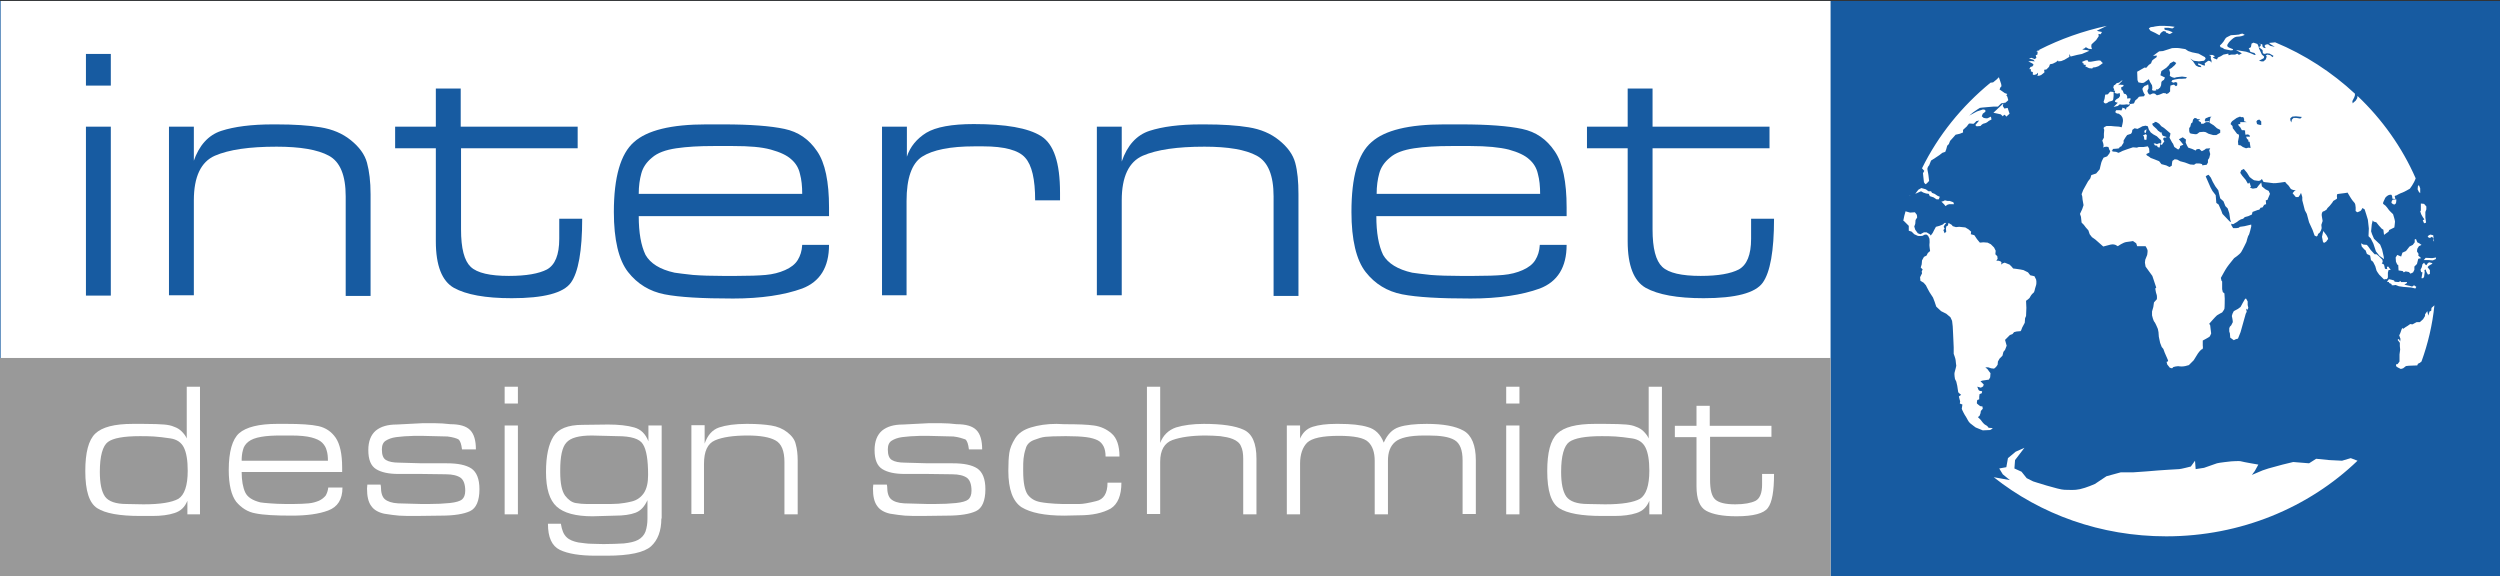 <?xml version="1.0" encoding="UTF-8"?>
<svg xmlns="http://www.w3.org/2000/svg" xmlns:xlink="http://www.w3.org/1999/xlink" version="1.0" x="0px" y="0px" viewBox="0 0 773.8 178.3" style="enable-background:new 0 0 773.8 178.3;" xml:space="preserve">
<rect x="0" y="0" width="773.8" height="178.3" fill="#333333" stroke="none"/>
<style type="text/css">
	.st0{fill:#175BA1;}
	.st1{fill:#FFFFFF;}
	.st2{fill:#999999;}
	.st3{fill:#037691;}
</style>
<g id="Ebene_1">
	<rect x="-0.5" y="0.3" class="st0" width="775" height="178"></rect>
	<rect x="0.2" y="0.3" class="st1" width="566.4" height="178.2"></rect>
	<rect x="0" y="110.8" class="st2" width="566.6" height="67.8"></rect>
	<g>
		<path class="st0" d="M34.3,26.5h-7.7v-9.8h7.7V26.5z M34.3,91.5h-7.7V39.2h7.7V91.5z"></path>
		<path class="st0" d="M59.9,50c1.7-5,4.6-8.2,8.6-9.5c4-1.3,9.3-2,16-2h1c5.5,0,10.1,0.3,13.7,0.9c3.7,0.6,6.8,1.9,9.4,4    c2.6,2.1,4.3,4.4,5,7c0.7,2.6,1.1,5.8,1.1,9.7v31.5h-7.7V60.8c0-6.5-1.7-10.7-5.2-12.6c-3.5-1.9-8.9-2.8-16.2-2.8    c-8.4,0-14.7,0.9-19.1,2.8c-4.3,1.9-6.5,6.5-6.5,13.8v29.4h-7.7V39.2h7.7V50z"></path>
		<path class="st0" d="M178.9,45.9h-36.2V71c0,5.9,1,9.7,3,11.6c2,1.9,6,2.8,11.8,2.8c5.4,0,9.3-0.7,11.8-2c2.5-1.4,3.8-4.5,3.8-9.5    v-6.2h7.1c0,10-1.2,16.6-3.5,19.8c-2.3,3.2-8.4,4.8-18.3,4.8c-8.2,0-14.1-1.1-17.9-3.2c-3.7-2.1-5.6-6.9-5.6-14.4V71V45.9h-12.6    v-6.7h12.6V27.4h7.7v11.8h36.2V45.9z"></path>
		<path class="st0" d="M208.8,84.4c1.2,0.2,3.1,0.4,5.7,0.7c2.6,0.2,5.7,0.3,9.2,0.3h4.2c3.9,0,6.9-0.1,9.1-0.3    c2.2-0.2,4.2-0.7,6-1.5c1.8-0.8,3.1-1.8,3.9-3.1c0.8-1.3,1.3-2.8,1.4-4.7h8.3c0,6.9-2.8,11.4-8.3,13.5c-5.5,2-12.7,3.1-21.4,3.1    c-9.6,0-16.6-0.4-21.2-1.3c-4.6-0.9-8.4-3.2-11.3-6.9c-2.9-3.7-4.4-10-4.4-18.6c0-10.8,2.1-18,6.2-21.6c4.1-3.7,11.6-5.5,22.4-5.5    h5.3c8.4,0,14.7,0.5,18.9,1.4c4.3,0.9,7.6,3.2,10.1,6.9c2.5,3.6,3.7,9.5,3.7,17.4v2.7h-58.9c0,5.1,0.7,9.1,2.1,12    C201.3,81.5,204.2,83.4,208.8,84.4z M226.9,45.2h-6.1c-4.3,0-8.1,0.2-11.5,0.7c-3.3,0.5-5.8,1.4-7.5,2.9c-1.7,1.4-2.8,3-3.3,4.9    c-0.5,1.8-0.8,3.9-0.8,6.3h50.6c0-2.3-0.2-4.4-0.7-6.2c-0.4-1.8-1.3-3.3-2.7-4.5c-1.3-1.2-3.4-2.2-6.3-3S231.9,45.2,226.9,45.2z"></path>
		<path class="st0" d="M280.7,48.5c1-3.1,3.1-5.6,6-7.4c3-1.8,7.9-2.7,14.7-2.7c9.9,0,16.8,1.2,20.8,3.7c4,2.5,5.9,8.3,5.9,17.5V62    h-7.7c0-6.5-1-10.9-3.1-13.2c-2-2.3-6.4-3.5-13-3.5h-2.7c-7.5,0-12.9,1.1-16.2,3.2c-3.2,2.1-4.8,6.7-4.8,13.7v29.2H273V39.2h7.7    V48.5z"></path>
		<path class="st0" d="M347.2,50c1.7-5,4.6-8.2,8.6-9.5c4-1.3,9.3-2,16-2h1c5.5,0,10.1,0.3,13.7,0.9c3.7,0.6,6.8,1.9,9.4,4    c2.6,2.1,4.3,4.4,5,7c0.7,2.6,1,5.8,1,9.7v31.5h-7.7V60.8c0-6.5-1.7-10.7-5.2-12.6c-3.5-1.9-8.9-2.8-16.2-2.8    c-8.4,0-14.7,0.9-19.1,2.8c-4.3,1.9-6.5,6.5-6.5,13.8v29.4l-7.7,0V39.2h7.7V50z"></path>
		<path class="st0" d="M437.1,84.4c1.2,0.2,3.1,0.4,5.7,0.7c2.6,0.2,5.7,0.3,9.2,0.3h4.2c3.9,0,6.9-0.1,9.1-0.3    c2.2-0.2,4.2-0.7,6-1.5c1.8-0.8,3.1-1.8,3.9-3.1c0.8-1.3,1.3-2.8,1.4-4.7h8.3c0,6.9-2.8,11.4-8.3,13.5c-5.5,2-12.7,3.1-21.4,3.1    c-9.6,0-16.6-0.4-21.2-1.3c-4.6-0.9-8.4-3.2-11.3-6.9c-2.9-3.7-4.4-10-4.4-18.6c0-10.8,2-18,6.2-21.6c4.1-3.7,11.6-5.5,22.4-5.5    h5.3c8.4,0,14.7,0.5,18.9,1.4c4.3,0.9,7.6,3.2,10.1,6.9c2.5,3.6,3.7,9.5,3.7,17.4v2.7h-58.9c0,5.1,0.7,9.1,2.1,12    C429.6,81.5,432.6,83.4,437.1,84.4z M455.2,45.2h-6.1c-4.3,0-8.1,0.2-11.4,0.7c-3.3,0.5-5.8,1.4-7.5,2.9c-1.7,1.4-2.8,3-3.3,4.9    c-0.5,1.8-0.8,3.9-0.8,6.3h50.6c0-2.3-0.2-4.4-0.7-6.2c-0.4-1.8-1.3-3.3-2.7-4.5c-1.3-1.2-3.4-2.2-6.3-3    C464.2,45.6,460.2,45.2,455.2,45.2z"></path>
		<path class="st0" d="M547.7,45.9h-36.2V71c0,5.9,1,9.7,3,11.6c2,1.9,6,2.8,11.9,2.8c5.4,0,9.3-0.7,11.8-2c2.5-1.4,3.8-4.5,3.8-9.5    v-6.2h7.1c0,10-1.2,16.6-3.5,19.8c-2.3,3.2-8.4,4.8-18.3,4.8c-8.2,0-14.1-1.1-17.9-3.2c-3.7-2.1-5.6-6.9-5.6-14.4V71V45.9h-12.6    v-6.7h12.6V27.4h7.7v11.8h36.2V45.9z"></path>
	</g>
	<g>
		<g>
			<path class="st1" d="M62.1,159.2h-4.1V155c-0.8,2-2.1,3.2-4,3.8c-1.8,0.6-4.1,0.9-6.8,0.9h-3.8c-6.4,0-10.8-0.8-13.3-2.4     c-2.5-1.6-3.7-5.4-3.7-11.5c0-5.7,1-9.6,3.1-11.6c2.1-2,5.9-3,11.6-3h3.2c3.2,0,5.3,0.1,6.5,0.2c1.2,0.1,2.2,0.3,3.1,0.7     c0.9,0.3,1.7,0.8,2.3,1.4c0.6,0.6,1.2,1.3,1.6,2.2v-16h4.1V159.2z M44.4,156.1c5.3,0,8.8-0.6,10.8-1.7c1.9-1.2,2.9-4.1,2.9-8.7     c0-3.2-0.4-5.6-1.2-7.2c-0.8-1.6-2.2-2.5-4.1-2.8c-2-0.3-3.7-0.5-5.2-0.6c-1.5-0.1-2.9-0.1-4.3-0.1c-5,0-8.3,0.6-9.9,1.8     c-1.6,1.2-2.5,4.3-2.5,9.2c0,3.6,0.5,6.1,1.6,7.7c1.1,1.5,3.3,2.3,6.7,2.3L44.4,156.1z"></path>
			<path class="st1" d="M80.6,155.5c0.6,0.1,1.6,0.2,3,0.3c1.4,0.1,3,0.2,4.9,0.2h2.2c2,0,3.6-0.1,4.8-0.2c1.2-0.1,2.2-0.4,3.2-0.8     c0.9-0.4,1.6-1,2.1-1.6c0.4-0.7,0.7-1.5,0.8-2.5h4.4c0,3.7-1.5,6-4.4,7.1c-2.9,1.1-6.7,1.6-11.3,1.6c-5,0-8.8-0.2-11.2-0.7     c-2.4-0.4-4.4-1.7-6-3.6c-1.5-2-2.3-5.3-2.3-9.8c0-5.7,1.1-9.5,3.2-11.4c2.2-1.9,6.1-2.9,11.8-2.9h2.8c4.4,0,7.7,0.2,10,0.7     c2.2,0.5,4,1.7,5.3,3.6c1.3,1.9,2,5,2,9.2v1.4H74.8c0,2.7,0.4,4.8,1.1,6.3C76.6,153.9,78.2,154.9,80.6,155.5z M90.1,134.8h-3.2     c-2.3,0-4.3,0.1-6,0.4c-1.8,0.3-3.1,0.8-4,1.5c-0.9,0.7-1.5,1.6-1.7,2.6c-0.3,1-0.4,2.1-0.4,3.3h26.7c0-1.2-0.1-2.3-0.4-3.2     c-0.2-0.9-0.7-1.7-1.4-2.4c-0.7-0.7-1.8-1.2-3.3-1.6C94.9,135,92.8,134.8,90.1,134.8z"></path>
			<path class="st1" d="M138.5,135.1l-8.1-0.2c-1.7,0-3.1,0-4.2,0.1c-1.1,0-2.3,0.2-3.6,0.3c-1.4,0.2-2.4,0.6-3.2,1.1     c-0.8,0.5-1.2,1.4-1.2,2.7c0,1.7,0.4,2.8,1.3,3.3c0.8,0.5,2.2,0.8,4,0.8l7.1,0.2h7.7c3.4,0,5.9,0.5,7.6,1.6     c1.6,1.1,2.5,3.2,2.5,6.4c0,3.6-1,5.9-2.9,6.8c-1.9,0.9-4.9,1.4-8.9,1.4l-7.7,0.1c-2.3,0-4.1,0-5.4-0.1c-1.2-0.1-2.8-0.3-4.6-0.6     c-1.8-0.4-3.2-1.2-4-2.4c-0.9-1.2-1.3-3-1.3-5.4l0.1-1.2h4.1l0.1,0.6c0,1.9,0.4,3.2,1.2,3.9c0.8,0.7,2.2,1.2,4.1,1.3l7.2,0.2h1.2     h1.1c2.4,0,4.6-0.1,6.5-0.3c1.9-0.2,3.2-0.6,3.8-1.1c0.6-0.5,1-1.4,1-2.7c0-2-0.5-3.3-1.4-4c-1-0.7-2.5-1.1-4.6-1.1l-7.5-0.1     h-7.1c-3.1,0-5.4-0.5-7-1.5c-1.6-1-2.4-2.9-2.4-5.9c0-2.7,0.8-4.7,2.3-6c1.6-1.3,3.7-1.9,6.5-1.9l7.8-0.4c1.4,0,2.8,0,4.2,0     c1.4,0,2.9,0.1,4.6,0.3c2.9,0,4.9,0.6,6.1,1.8c1.2,1.2,1.8,3.2,1.8,6H143c-0.2-1.6-0.5-2.6-1.1-3.1     C141.4,135.7,140.2,135.3,138.5,135.1z"></path>
			<path class="st1" d="M160.3,124.9h-4.1v-5.2h4.1V124.9z M160.3,159.2h-4.1v-27.5h4.1V159.2z"></path>
			<path class="st1" d="M204.7,160.5c0,3.8-1.1,6.7-3.2,8.6c-2.1,1.9-6.7,2.9-13.7,2.9h-3.4c-4.9,0-8.6-0.6-11.1-1.8     c-2.5-1.2-3.7-3.9-3.7-8.1h4c0.3,2,0.9,3.4,1.8,4.2c0.8,0.8,2.1,1.3,3.6,1.6c1.6,0.2,2.9,0.4,3.9,0.4c1,0,2.3,0.1,3.9,0.1     c2.4,0,4.5-0.1,6.3-0.2c1.8-0.2,3.3-0.5,4.4-1.1c1.1-0.6,1.9-1.5,2.3-2.6c0.4-1.2,0.6-2.5,0.6-3.9v-5.8c-0.9,2-2.1,3.3-3.7,3.9     c-1.6,0.6-3.7,0.9-6.3,0.9l-7,0.2c-5.2,0-8.9-1-11.1-3c-2.2-2-3.3-5.5-3.3-10.7c0-5,0.8-8.6,2.3-11c1.5-2.4,4.5-3.6,9-3.6     l7.9-0.1c3.3,0,6,0.3,8.1,0.9c2.1,0.6,3.5,2,4.4,4.3v-4.9h4.1V160.5z M184,156h1.9h1c1.9,0,3.4,0,4.6-0.1     c1.1-0.1,2.5-0.3,4.1-0.7c1.6-0.4,2.8-1.3,3.7-2.6c0.9-1.4,1.3-3.2,1.3-5.6c0-4.6-0.5-7.8-1.6-9.5c-1-1.7-3.7-2.5-7.9-2.5     l-7.9-0.2c-4,0-6.6,0.7-7.9,2.2c-1.3,1.4-1.9,4.3-1.9,8.5v0.6c0,3.5,0.5,5.9,1.5,7.3c1,1.3,2.1,2.1,3.3,2.3     c1.2,0.2,2.3,0.3,3.4,0.3C182.7,156,183.5,156,184,156z"></path>
			<path class="st1" d="M218.1,137.3c0.9-2.6,2.4-4.3,4.5-5c2.1-0.7,4.9-1.1,8.4-1.1h0.5c2.9,0,5.3,0.2,7.2,0.5c1.9,0.3,3.6,1,5,2.1     c1.4,1.1,2.3,2.3,2.6,3.7c0.4,1.4,0.6,3.1,0.6,5.1v16.6h-4.1V143c0-3.4-0.9-5.7-2.8-6.7c-1.8-1-4.7-1.5-8.6-1.5     c-4.4,0-7.8,0.5-10.1,1.5c-2.3,1-3.4,3.4-3.4,7.3v15.5H214v-27.5h4.1V137.3z"></path>
		</g>
		<g>
			<path class="st1" d="M295.1,135.1l-8.1-0.2c-1.7,0-3.1,0-4.2,0.1c-1.1,0-2.3,0.2-3.6,0.3c-1.4,0.2-2.4,0.6-3.2,1.1     c-0.8,0.5-1.2,1.4-1.2,2.7c0,1.7,0.4,2.8,1.3,3.3c0.8,0.5,2.2,0.8,4,0.8l7.1,0.2h7.7c3.4,0,5.9,0.5,7.6,1.6     c1.6,1.1,2.5,3.2,2.5,6.4c0,3.6-1,5.9-2.9,6.8c-1.9,0.9-4.9,1.4-8.9,1.4l-7.7,0.1c-2.3,0-4.1,0-5.4-0.1c-1.2-0.1-2.8-0.3-4.6-0.6     c-1.8-0.4-3.2-1.2-4-2.4c-0.9-1.2-1.3-3-1.3-5.4l0.1-1.2h4.2l0.1,0.6c0,1.9,0.4,3.2,1.2,3.9c0.8,0.7,2.1,1.2,4.1,1.3l7.2,0.2h1.2     h1.1c2.4,0,4.6-0.1,6.5-0.3c1.9-0.2,3.2-0.6,3.8-1.1c0.6-0.5,1-1.4,1-2.7c0-2-0.5-3.3-1.4-4c-1-0.7-2.5-1.1-4.6-1.1l-7.5-0.1     h-7.1c-3.1,0-5.4-0.5-7-1.5c-1.6-1-2.4-2.9-2.4-5.9c0-2.7,0.8-4.7,2.3-6c1.6-1.3,3.7-1.9,6.5-1.9l7.8-0.4c1.4,0,2.9,0,4.2,0     c1.4,0,2.9,0.1,4.6,0.3c2.9,0,4.9,0.6,6.1,1.8c1.2,1.2,1.8,3.2,1.8,6h-4.1c-0.2-1.6-0.5-2.6-1.1-3.1     C297.9,135.7,296.8,135.3,295.1,135.1z"></path>
			<path class="st1" d="M334,159.5l-4.6,0.1c-6.1,0-10.4-0.9-13.2-2.6c-2.7-1.8-4.1-5.5-4.1-11.3c0-2.3,0.1-4.1,0.3-5.5     c0.2-1.4,0.8-2.9,1.8-4.5c1-1.6,2.6-2.7,4.9-3.4c2.3-0.7,4.9-1.1,7.9-1.1l2.5,0.1c4,0,7,0.1,9.1,0.4c2.1,0.3,3.9,1.1,5.5,2.5     c1.6,1.4,2.4,3.8,2.4,7.1h-4.3c0-1.2-0.2-2.3-0.6-3.1c-0.4-0.8-1-1.5-1.8-1.9c-0.8-0.4-2-0.8-3.6-1c-1.6-0.2-3.6-0.3-6-0.3h-0.7     c-2.9,0-4.8,0.1-5.9,0.2c-1.1,0.1-2.3,0.5-3.6,1c-1.3,0.5-2.2,1.4-2.5,2.6c-0.4,1.2-0.6,2.2-0.7,3.2c-0.1,1-0.1,2-0.1,3v0.8     c0,3.6,0.5,6,1.4,7.3c1,1.3,2.3,2,3.9,2.3c1.6,0.3,3.1,0.4,4.5,0.5c1.4,0.1,2.8,0.1,4.4,0.1c0.9,0,1.9,0,3.1,0     c1.2,0,2.9-0.3,5.3-0.9c2.3-0.5,3.5-2.4,3.5-5.7h4.3c0,3.9-1.1,6.6-3.3,8C341.3,158.8,338.1,159.5,334,159.5z"></path>
			<path class="st1" d="M359.1,137.1c0.9-2.4,2.6-4,4.9-4.8c2.3-0.7,5.2-1.1,8.6-1.1c5.6,0,9.7,0.6,12.3,1.8c2.7,1.2,4,4.2,4,9v17.2     h-4.1V142c0-1.6-0.2-2.9-0.7-3.9c-0.4-1-1.3-1.7-2.5-2.2c-1.2-0.5-2.5-0.7-3.9-0.9c-1.4-0.1-2.9-0.2-4.5-0.2     c-4.3,0-7.8,0.5-10.3,1.4c-2.5,0.9-3.8,3.2-3.8,6.7v16.2H355v-39.4h4.1V137.1z"></path>
			<path class="st1" d="M402.3,136c0.8-2,2.1-3.3,4-3.9c1.9-0.6,4.3-0.9,7.2-0.9h0.9c3.8,0,6.8,0.3,9,1c2.2,0.6,3.9,2.2,4.9,4.8     c1.1-2.5,2.6-4.1,4.7-4.8c2.1-0.7,5-1,8.6-1c5.1,0,8.9,0.7,11.4,2.1c2.5,1.4,3.8,4.5,3.8,9.2v16.6h-4.1v-16.6     c0-3.2-0.8-5.3-2.5-6.3c-1.7-1-4.4-1.4-8-1.4h-1.4c-4.5,0-7.5,0.7-9,2c-1.5,1.3-2.2,3.2-2.2,5.8v16.6h-4.1v-16.6     c0-2.6-0.7-4.6-2-5.8c-1.3-1.3-4.4-1.9-9.1-1.9c-5.1,0-8.3,0.7-9.8,2.1c-1.4,1.4-2.2,3.6-2.2,6.5v15.7h-4.1v-27.5h4.1V136z"></path>
			<path class="st1" d="M470.3,124.9h-4.1v-5.2h4.1V124.9z M470.3,159.2h-4.1v-27.5h4.1V159.2z"></path>
			<path class="st1" d="M514.6,159.2h-4.1V155c-0.8,2-2.1,3.2-4,3.8c-1.8,0.6-4.1,0.9-6.8,0.9h-3.8c-6.4,0-10.8-0.8-13.3-2.4     c-2.5-1.6-3.7-5.4-3.7-11.5c0-5.7,1-9.6,3.1-11.6c2.1-2,5.9-3,11.6-3h3.2c3.2,0,5.3,0.1,6.5,0.2c1.2,0.1,2.2,0.3,3.1,0.7     c0.9,0.3,1.7,0.8,2.3,1.4c0.6,0.6,1.2,1.3,1.6,2.2v-16h4.1V159.2z M496.8,156.1c5.3,0,8.8-0.6,10.8-1.7c1.9-1.2,2.9-4.1,2.9-8.7     c0-3.2-0.4-5.6-1.2-7.2c-0.8-1.6-2.2-2.5-4.1-2.8c-2-0.3-3.7-0.5-5.2-0.6c-1.5-0.1-2.9-0.1-4.3-0.1c-5,0-8.3,0.6-10,1.8     c-1.6,1.2-2.5,4.3-2.5,9.2c0,3.6,0.5,6.1,1.6,7.7c1.1,1.5,3.3,2.3,6.7,2.3L496.8,156.1z"></path>
			<path class="st1" d="M548.4,135.2h-19.1v13.3c0,3.1,0.5,5.1,1.6,6.1c1.1,1,3.1,1.5,6.2,1.5c2.8,0,4.9-0.4,6.3-1.1     c1.3-0.7,2-2.4,2-5v-3.3h3.7c0,5.3-0.6,8.8-1.9,10.5c-1.2,1.7-4.5,2.6-9.7,2.6c-4.3,0-7.4-0.6-9.4-1.7c-2-1.1-3-3.6-3-7.6v-1.9     v-13.3h-6.7v-3.5h6.7v-6.2h4.1v6.2h19.1V135.2z"></path>
		</g>
	</g>
	<g>
		<g>
			<g>
				<path class="st1" d="M739.1,85.9l0-1.5l0.2-0.8l0.7-0.1l-0.2-0.2l-0.6-0.8l-0.4,0.1l0.1,0.7l-0.7-0.1l-0.3-1.3l-0.7-0.4l0.3-0.4      l-0.1-0.7l-0.6-0.6l-0.6-0.6l-0.6-0.5h-0.6l-1.2-1.3l-0.7-1l-0.5-0.6l-1.1-0.1l-0.7-0.4l0.2,1l0.8,0.9l0.4,0.3l0.4,1.1l1,0.5      l0.3,1.6l0.2-0.1l0.5,0.6l0.6,1.2l0.4,1.4c0,0,0.6,1,0.8,1.2c0.2,0.2,1.5,1.5,1.5,1.5l0.4-0.1h0.5L739.1,85.9z M731.9,64.8      c0.1,0.2,1,3.2,1,3.2l0.3,2.7l-0.1,2.4l0.7,0.7l0.8,1.6l0.8,2.4l1.1,1.4l1.4,1l-0.1-0.8l-0.2-0.9l-0.3-1.3l-0.6-1.5l-1.9-1.8      l-0.6-1.4l-0.3-0.9l0.2-2.1l0.3-1.3l0.3,0.4l0.8,0.2l0.8,1l0.9,1l0.5,0.3l0.2,1.6l1.4-1l0.2-0.5l0.8-0.4l0.8-0.4      c0,0,0.2-1.5,0.2-1.8c0-0.4-0.6-2.3-0.6-2.3s-1.5-1.4-1.5-1.6c-0.1-0.2-0.7-0.9-0.9-1.1c-0.2-0.2-0.8-0.4-0.7-0.8      c0.1-0.4,0.6-1.3,0.7-1.6c0.2-0.2,0.4-0.5,1-0.8c0.5-0.2,0.9-0.1,0.9-0.1l0.2,0.4l0.1,0.8l0.8,0.1l0.1-0.2l-0.2-0.6l0.1-0.2      l0.4-0.1c0,0,1.2-0.7,1.9-0.9c0.6-0.2,2.3-1.2,2.3-1.2s1.2-1.5,1.8-3.2c-4.2-9.6-10.4-18.3-18-25.5l-0.1,0.7l-0.5,0.8l-0.5,0.4      l-0.4,0.4l-0.1-0.7l0.6-1.2l0.2-0.6l0-0.5c-7.1-6.6-15.5-12.1-24.7-15.9l-1.9,0.2l0.5,0.4l1.3,0.8l-1.4-0.3l-0.7-0.5l-0.7,0.1      l-0.4,0.4l0.4,0.7l-0.6-0.1l-0.4-0.4l-0.1-0.7l-1.1-0.2l0.8,0.3l-0.3,0.5l-0.4,0.3l1.1,0.9l0.1,1l0.6,0.2l0.6-0.2l0.9,0.1      l1.2,0.7l-0.3,0.4l-0.7-0.6l-0.9-0.2l-0.5,0.3l0.3,0.3l-0.3,0.9l-0.7,0.6H700l-0.8-0.2l1.5-0.8l0.1-0.5l-0.7-0.6l-0.6-1.3      l-0.3-0.6l0-0.1l-0.2-0.7l-0.3-0.6l-1.2-0.4l-0.6,0.3l-0.2,1.1L696,15l0.2,0.2l0.3,0.8l0.5,0.2l0.8,0.2l0.4,0.6h-0.4l-1.4-0.6      l-1.2-0.4l-2.4-0.4l-0.7-0.1l1.8,1L693,17l-0.5-0.4l-0.7,0.3h-1.2l-0.8,0.2l-0.1-0.5l-1.5,0.3l-0.8,0.5l-0.9,0.4l-0.3,0.6      l-0.8-0.3l-0.5-0.3l0.7-0.4l-0.8-0.4h-1.1l0.6,0.3v0.9l0.2,0.5v0.7l-0.4-0.5l-0.6-0.1l-1.1,0.8l0.1,0.7l-0.6-0.1l-0.9-0.4      l-0.6-0.2v0.5l0.7,0.2l0.3,0.5l-0.9-0.1l-0.8-0.4l-0.5-0.7l-0.4-0.6l-0.9-0.9l1.1,0.7l1.6,0.2l1.6-0.2l0.5-0.6l-0.2-0.5l-2-1.1      l-2-0.4l-1.2-0.4l-0.9-0.6c0,0-1.3-0.2-1.9-0.3c-0.6-0.1-2.2,0-2.2,0l-2.8,0.9l-1.2,0.1l-0.7,0.5l-1.2,0.9l1.2-0.1l-0.1,0.5      l-1.1,0.8l-0.3,0.3l-0.3,0.8l-0.7,0.5l-0.8,0.9l-0.5-0.1l-2.3,1.3l0.1,2.6l0.3,0.7l1.1,0.2l0.6-0.1l1.4-1l0.1-0.1l0.4,0.9l0.6,1      l0.1,0.8l-0.1,0.7l0.6,0.2l0.7-0.1v-0.4l0.5,0.1l0.7-0.6l0.3-0.7l0.1-1l0.2-0.3l0.6-0.4l0.3-0.7l-1.4-0.7l0.3-1.3l1.5-1l0.8-0.8      l0.4-0.6l1.1-0.6l0.8,0.5l-0.4,0.6l-1,0.9l-0.8,0.5l0.3,1l-0.1,1l0.7,0.4l0.7,0.2l0.7-0.2l1.7-0.2l1.5,0.2l-0.3,0.4l-1.4,0.1      h-0.8l-1.2,0.2l-0.8,0.2l-0.3,0.5l0.6,0.3l0.7-0.2l0.5,0.2v0.8l-0.4,0.3l-0.6-0.5l-0.5,0.1l-0.6,0.2l-0.1,0.9v0.9l-0.6,0.6      l-0.6,0.2l-0.1-0.2l-0.8-0.1l-1.2,0.5l-0.8,0.2L667,29l-0.6-0.1l-0.5,0.2l-0.4,0.2l-0.3-0.1l-0.2-0.2l-0.3-0.6V28l0.3-0.6v-0.7      l-0.1-0.6l-0.5,0.3l-0.6,0.2l-0.4,0.4l-0.3,0.5l0.2,0.7l0.3,0.7l0.3,0.4l-0.3,0.5l-1.3,0.1L662,30l-0.4,0.5l-0.7,0.6l-0.4,0.9      l-0.5,0.1l-0.7,0.1l-0.2,0.5l-0.5,0.4l-0.4,0.2l-0.2,0.7l-0.3-0.4l-0.8-0.3v0.3l-0.3,0.6l-0.4-0.1h-1.2l-0.3,0.6l0.5,0.4      l0.6,0.1l0.7,0.5l0.4,0.6c0,0,0.2,0.5,0.2,0.9c0.1,0.3-0.4,2.2-0.4,2.2l-0.8-0.2l-1.5-0.1l-1-0.1L652,39l-0.6,0.3l-0.3,0.3      l0.2,0.6l-0.1,1.2v1.2l-0.5,0.9l0.1,0.3l0.2,0.6l0.1,0.6l-0.1,0.7l0.3-0.2l0.7-0.1l0.6,0.1l0.3,0.9l0.3,0.4l0.6-0.2l0.2-0.5      l1.3-0.1l0.6-0.1l0.2-0.4l0.5-0.2l0.3-0.5l0.4-0.6v-0.7l0.3-0.5l0.3-0.5l0.5-0.7l1.2-0.4l0.3-0.5l0.1-0.7l0.7-0.5l0.9,0.2      l0.8-0.4l0.7-0.4l1-0.2l0.7,0.2l0.3,1l0.6,0.9l0.8,0.6l1.1,0.6l0.7,0.7l0.6,0.5l0.1,0.7l-0.3,0.4l0.1,0.3h0.4l0.3-0.5l0.4-0.5      l-0.4-0.8l0.3-0.4h0.6l0.2-0.2l-0.6-0.2l-0.6-0.2l-0.3-0.6v-0.4h-0.4l-0.5-0.4l-0.2-0.1l-0.5-0.6l-1-0.9l-0.3-0.4l0.1-0.5h0.5      l0.1-0.4l0.6,0.1l0.8,0.5l0.7,0.8l0.8,0.5l1.3,1.1l0.7,0.6l-0.1,0.6l-0.2,0.7l0.8,1.5l0.3,0.4l0.4,1l1.2,0.8l0.5-0.5l0.1-0.6      l1-0.4l-0.8-1l-0.6-0.7l1.2-0.6l1,0.7l-0.1,0.9l0.4,0.9l0.4,0.7l1.2,0.4l1.1,0.5l0.3-0.4l0.8-0.1l0.8,0.7l0.8-0.4l0.5-0.4      l1.3-0.1l-0.3,0.6l0.3,1.2l-0.3,1.2l-0.4,0.6v0.8l-0.4,0.7l-1.5,0.2l0.2,1.5l1,1.9l0.4-0.3l0.5-0.2l0.7,0.9l0.6,1.3l0.8,1.4      l0.9,1.2l0.3,1.3l0.3,1.2l1,0.9l0.6,1.5l0.7,0.7l0.5,1.5l0.3,2l0.3,0.9l0.2,0.4l0.4,0.1l1.2-0.7l0.5-0.4l0.7-0.4l0.7-0.2      l0.5-0.5l1.1-0.3l1.1-0.5l0.2-0.8l1.6-0.6l0.5-0.1l0.4-0.6l0.6-0.1l0.5-0.8l0.6-0.2l-0.1-1.2l0.5-0.1l0.3-0.7l0.5-1.2l-0.4-0.9      l-1-0.5l-1.1-0.9l-0.2-1.2l-0.8,0.9l-0.6,0.8l-1.2,0.2l-0.9-0.3l0.3-0.3l-0.3-0.9l-0.2-0.4l-0.4,0.4l-0.2-0.3l-0.5-0.9l-1.1-1.3      l-0.6-0.9l0.3-0.8l0.8-0.4l1,1.2l0.8,1.3c0,0,1.1,0.9,1.4,1c0.3,0.1,1.5,0.2,1.5,0.2l0.5-0.2l0.4-0.4L700,55l0.1,0.4l0.5,0.9      c0,0,1.1,0.2,1.5,0.2c0.3,0.1,1.1,0.1,1.6,0.2c0.5,0.1,3.6-0.4,3.6-0.4l0.3,0.4l0.8,0.8c0,0,0.5,0.7,0.6,0.9      c0.1,0.2,0.8,0.4,0.8,0.4l0.8,0.1l-0.4,0.2l-0.6,0.7l1,1.2h0.8l0.5-0.7l0.3-0.6l0.2,0.6l0.2,0.7v1l0.8,3.1l0.6,1.1l0.7,2.6      l1.1,2.4l0.6,1.7l0.6,0.3l0.3-0.2l0.2-0.6L718,72l0.4-0.7l0.2-0.7l-0.1-1l0.4-1.2l-0.2-1.2c0,0-0.2-0.8,0-1.3      c0.2-0.6,0.6-0.5,0.6-0.5l0.8-0.5l0.3-0.5l0.7-0.7l0.8-1l0.3-0.5c0,0,0.7-0.4,1-0.6c0.3-0.1,0.1-0.9,0.1-0.9l0.1-0.6l0.5-0.1      c0,0,0.7-0.1,1.6-0.2c1-0.1,1.1-0.2,1.1-0.2l0.9,1.5c0,0,0.6,1,1.2,1.6c0.6,0.6,0.4,2.6,0.4,2.6l0.5,0.4c0,0,0.7-0.2,1-0.4      c0.3-0.2,0.6-0.9,0.6-0.9S731.8,64.7,731.9,64.8z M687.2,41.1l-0.7,0.4l-0.5,0.3l-1,0l-1.4-0.4l-0.9-0.5l-0.6-0.1l-1.3,0.1      l-0.8,0.6c0,0-0.7,0.1-0.8,0c-0.1,0-0.6-0.1-0.8-0.1c-0.2,0-0.6-0.2-0.6-0.2l-0.2-0.6v-1l0.3-0.3l0.3-1.1l0.4-0.3l0.2-0.9      l0.5-0.5l0.5,0.1l0.4,0.3l0.8,0l-0.6,0.5l0.8,0.4l0.1,0.5l0.7,0l0.8-0.5h1l-0.1-0.3l-1.1,0.1l-0.2-0.4l0.3-0.6      c0,0,0.9-0.3,1-0.4c0.1,0,0.8-0.1,0.8-0.1l-0.4,0.4l0,0.3l-0.2,0.8l0,0.4l1.3,0.8l1,0.9l1,0.5V41.1z M695.9,45.7l-0.7,0.2      l-1-0.4l-0.7-0.5l-0.7-0.1l-0.1-1.1l0.1-0.5l0.2-1l0-0.6l-0.6-0.3l-0.9-1.2l-0.4-0.5L691,39l-0.6-0.6l0.2-0.5l0.3-0.4l1.4-1      l1-0.4l0.6,0.2l0.4-0.1l0.3,0.6v0.7l0.8,0.3h-1.3l-0.7,0l0,0.6l-0.6,0l0.1,0.5l0.5,0.5l0.5,0.9l0.6,0l0.4,0.1l0,0.5l0.1,0.8      l0.8-0.1l0.5,0.3l0.1,0.4h-0.7h-0.5l0.3,0.7l0.4,0.3v0.5l0.4,0.1l0.3,1.9L695.9,45.7z M699.9,38.7l-0.7-0.1l-0.6-0.2l-0.2-0.8      l0.3-0.4l0.6-0.2l0.6,0.6l0,0.7L699.9,38.7z M712,36.7c0,0-1.1-0.2-1.2-0.2c-0.1,0-0.9,0-0.9,0l-0.5,0.5l-0.2,0.9l-0.3-0.7v-0.6      l0.6-0.5l1.1-0.1l1.9,0.2L712,36.7z M752.2,73.6l0.5-0.3l0.5,0.4v0.9l0.2,0.1c-0.1-0.7-0.2-1.3-0.3-2l-0.1,0.1l-0.7-0.2      l-0.5,0.2l-0.4,0.4l0.4,0.4L752.2,73.6z M602.8,62.2l-0.8-0.2l-0.6,0.3l-0.5,0.1l0.8,0.8l0.5,0.6l0.5-0.4l0.6-0.2h0.9h0.6      l-0.2-0.6l-1.1-0.4H602.8z M752.2,82l0.7-0.4l-0.2-0.2l-0.8-0.2l-0.4,0.2l-0.5,0.7l-0.4-0.3l-0.3-0.5l-0.5,0.5l-0.2,0.9      l-0.4,0.8l0.2,0.7l0.4,0.1l-0.3,1.8l0.5,0l0.3-0.4l0.2-1.5l-0.1-0.6l0.4-0.2l0.2,0.7l0.5,0.9l0.6-0.2v-1.2l-0.7-0.9l0.3-0.4      L752.2,82z M741.7,61.7l-1.1,0.1l-0.3,0.4l-0.1,0.6l0.5,0.4l0.5,0.1l0.4-0.4l0.1-0.7L741.7,61.7z M747.4,75l-0.6,0.8l-1,0.5      l-1.1,1.4l-1.1,0.5l-0.4,1.2l-1.2-0.5l-0.5,0.8l0.1,1.3l0.4,0.9l0.3,0.1l0.1,1.7l1.3,0.2l0.3,0.4l0.6-0.3l0.5,0.1l0.5,0.1      l0.5,0.5l0.8-0.4l0.4-0.8l0-1l0.8-0.8l0.4-1.6l0.9-0.2l-0.9-0.8l0.1-0.5l-0.5-0.8l0.1-0.8l0.5-0.8l0.8-0.4l-0.7-0.5l-0.6-0.3      l-0.4-1l-0.4,0.1L747.4,75z M591.2,60.4c0,0.1-0.1,0.2-0.1,0.3c0.1-0.1,0.1-0.1,0.1-0.1L591.2,60.4z M664.2,41.5l-0.9,0.4      l0.3,0.4l0.1,0.9l0.3,0.1l0.4-0.1l0-0.5l0.1-0.8L664.2,41.5z M664.2,41.1l0.2-1.1l-0.7,0.5l0.1,0.6L664.2,41.1z M679.7,50.6      l-0.6,0.4l-1.2-0.1l-1.6-0.6l-1.5-0.4l-0.9-0.5l-0.8-0.1l-0.7,0.5l-0.1,0.6l-0.1,0.9l-0.7,0.4l-1-0.5l-1.5-0.4l-0.7-0.9      l-1.5-0.6l-1.1-0.4l-0.5-0.4l-0.7-0.4l-0.2-0.4l1-0.5l-0.1-1.2l-0.4-0.7l-1.3,0.2H662l-0.6,0.2l-1.2-0.1l-1.8,0.6l-1.4,0.5      l-0.8,0.4l-0.5,0.2L655,47l-1-0.1l-0.8-0.4v0.2l-0.3,0.8l-0.7,0.9l-1.1,0.4c0,0-0.6,1.1-0.7,1.5c-0.1,0.4-0.3,1.2-0.3,1.2      l-0.2,0.9l-1.1,1.3l-1.5,0.5l-0.3,1l-0.3,0.4l-0.4,0.5l-1.5,2.7l-0.5,1.3l0.2,0.7l0.1,1l0.3,1.7l-0.4,1.2l-0.7,1.5l0.3,0.9      l0.2,1.8l0.7,0.7l0.6,0.8l0.8,0.9l0.4,1.2l0.7,0.9l1,0.7l0.8,0.7l1.7,1.5c0,0,1.5-0.4,2.3-0.6c0.8-0.2,1.5,0.1,1.5,0.1l0.7,0.4      c0,0,1.7-1.2,2.7-1.3c1-0.1,2-0.3,2-0.3l1,0.7l0.3,0.9h1.3h1.3c0,0,0.5,0.8,0.6,1.2c0.1,0.3-0.1,1.5-0.1,1.5l-0.6,1.5l-0.1,0.9      l0.2,1.2l2.1,2.9l0.8,2.4l0.4,1.2l-0.3,0.3c0,0,0.2,1.4,0.4,1.8c0.2,0.4,0.1,1.5,0.1,1.5l-0.9,1l-0.2,1.4l-0.4,1.4v1.2      c0,0,0.4,1.8,0.8,2.1c0.3,0.4,1,2.1,1,2.1l0.2,1l0.1,1.4l0.4,1.9l0.5,1.3l0.5,0.6l0.4,1.1l1,2.3c0,0,0.2,0.4-0.1,0.5      c-0.3,0.1-0.3,0.1-0.3,0.1l0.2,0.8l0.8,1l0.7,0.2l0.4-0.4c0,0,1.2-0.4,2-0.2c0.8,0.1,1.7-0.1,1.7-0.1l1.1-0.3l1.5-1.5l1.3-2.1      c0,0,0.9-1.3,1.3-1.3c0.4-0.1,0.2-1.2,0.2-1.2v-1.5c0,0,1.9-1,2.1-1.2c0.2-0.2,0.5-1,0.5-1l-0.2-1.6l-0.1-0.9l-0.3-0.5      c0,0,2-2.3,2.4-2.6c0.4-0.3,1.6-0.9,1.6-0.9s0.6-0.8,0.7-1.1c0.1-0.3,0.1-3.2,0.1-3.2l-0.1-1.6l-0.5-0.4l-0.2-0.9l0-1.5l0-0.9      l-0.2-0.2l-0.2-0.9l1-1.8c0,0,0.7-1.3,1.5-2.3c0.8-1,1.6-2,1.6-2s1.7-1.1,2.2-1.9c0.5-0.8,1.6-3.1,1.6-3.1s0.5-2,0.7-2.1      c0.2-0.1,0.8-2.7,0.8-2.7v-0.6l-2.1,0.5l-1.4,0.2l-0.4,0.3l-0.7,0.1h-1l-0.6-1l0.2-0.7l-0.7-0.4l-2.2-2.3l-0.4-1.1l-0.8-1.8      l-0.7-0.5l-0.2-2.4l-1-1.3l-0.6-1.1l-2.4-5.5l-0.2-1.7l-0.7-0.2L679.7,50.6z M595.2,53.6l0.1,1l0.2,1.8c0,0,0.4,0.7,0.6,0.6      c0.2-0.1,1-1,1-1l-0.2-1.7c0,0-0.1-0.8-0.3-1.7c-0.2-0.8,0.5-1.4,0.5-1.4l0.6-1.5l1.4-0.9l1.2-0.8l0.9-0.7l0.9-0.3l0.3-0.8      l0.3-1.1l0.5-0.5l0.4-1l1-1.1l0.7-0.8l1.3-0.3l1-0.4v-0.8l1.2-1.1c0,0,0.4-0.6,0.6-0.8c0.3-0.2,1.3,0.1,1.5,0      c0.2-0.1,0.8-0.8,0.8-0.8l0.9-0.2L612,38l-0.6,0.7l0.4,0.4L613,39c0,0,0.5-0.7,1.2-0.8c0.7-0.1,1.4-0.8,1.4-0.8l0.8-0.4      l-0.1-0.6l-0.1-0.3c0,0-0.8,0.4-1,0.5c-0.3,0.1-1.2-0.1-1.2-0.1l-0.6-0.5l0.3-0.8l0.8-0.6c0,0,0.1-0.5-0.1-0.6      c-0.2-0.1-0.7-0.1-0.7-0.1l-1.8,0.6l-2.4,1.3l1.2-1l1.3-0.9l0.8-0.5l0.7-0.1c0,0,2.1-0.2,2.3-0.2c0.2,0,1.2-0.1,1.2-0.1h1.4l1-1      l1.1-0.2l-0.1,0.2l0.1-0.1l0-0.1l0.2,0l0.6-0.5l0.3-0.3l-0.3-1.1l-0.3-0.4l0.3-0.4l-0.8-0.3l-1-0.7l-0.6-0.4l0.3-0.7l0.3-0.3      l-0.1-0.7l-0.2-0.6l-0.5-1.5l-0.7,0.7l-1.1,0.9l-0.8,0.1c-8.9,7.3-16.2,16.3-21.2,26.5l0.7,0.8L595.2,53.6z M616.3,114l0.9,0.1      l0.6-0.5l0.5-0.7l0.1-1l0.5-0.9l0.9-0.9l0.3-1.2l0.5-0.6l0.5-1.3l-0.5-1.8l1.5-1.5l0.8-0.3l0.5-0.6l0.8-0.2l1.2-0.1l0.2-0.3      l0.3-0.8l0.8-1.5l0.1-1.4l0.3-0.7l0.1-2.5l-0.1-2.2c0,0,1.2-0.8,1.2-1.1c0.1-0.2,0.5-0.9,1-1.3c0.5-0.3,0.4-1,0.8-2.1      c0.4-1,0.1-2.1,0.1-2.1l-0.5-1l-1.3-0.3l-0.7-0.9l-1.4-0.7l-1-0.2l-1.4-0.2l-0.8-0.1l-0.4-0.5l-0.7-0.7l-1.5-0.6l-0.6,0.2      l-0.5,0.4l0.1-0.7l-0.3-0.3l-0.6-0.2h-0.7l0.4-0.6l-0.1-0.8l-0.6-0.6l0.1-1.1l-0.5-1l-1-1l-1-0.5l-1.3-0.1l-1.1,0.1l-0.9-1.1      l-0.8-1.2l-1.1-0.3l0.1-0.8l-0.8-0.7l-1-0.6l-1.9-0.2l-1,0.1l-1-0.3l-0.3-0.4l-1-0.6l-0.2,0.8l-0.5,0.3l-0.1,0.8l0.1,0.8      l-0.5,0.5l-0.4-1l0.4-0.4l-0.3-0.6l0.3-0.6l0.5-0.6h-0.5l-0.6,0.5l-1,0.4l-1.1,0.3l-0.6,1.1l-0.4,0.8l-0.6,0.8l-0.3-0.4l-1-0.6      h-0.8l-1.1,0.6l-0.8-0.3l-0.8-1.1l-0.3-1l0.3-0.8l0.1-1.2l0.5-0.8l-0.1-0.8l-0.6-0.8l-1.5,0.1l-1.4-0.4      c-0.3,0.9-0.5,1.9-0.7,2.9l0.2,0.1l0.8,0.8l0.7,0.7v1.5l0.9,0.3l0.8,0.8c0,0,0.9,0.4,1.1,0.5c0.2,0.1,1.4,0,1.4,0l0.8-0.4h0.5      l0.5,0.4l0.4,0.9c0,0,0.1,1.3,0,1.6c-0.1,0.3,0.2,2.2,0.2,2.2l-0.7,0.6l-0.4,0.8l-0.8,0.4l-0.6,1.1l-0.1,1.2l-0.3,1l0.6,0.6      l-0.3,0.6l0.1,0.6l-0.6,1.2l0.1,1.1l1,0.6l0.7,0.8l0.4,0.8l0.7,1.3l1.1,1.7l0.5,1.3l0.5,1.5l1.5,1.4l1.6,0.8l1.3,1.1l0.5,1.1      l0.2,1.7l0.1,2l0.1,2.2l0.1,2.3v2c0,0,0.6,1.6,0.6,2c0,0.3,0.2,1.7,0.2,1.7s-0.3,1.4-0.5,2c-0.2,0.6,0.1,2.1,0.1,2.1l0.4,0.8      l0.3,1.3l0.3,2l0.4,0.4l0.5,0.4l-0.7,0.5l0.2,0.8l0.2,0.7l-0.1,0.7l0.8,0.3c0,0-0.2,1.1-0.2,1.3c0,0.2,0.9,2,1.3,2.5      c0.4,0.6,0.7,1.5,1.3,2c0.6,0.5,1.7,1.3,1.7,1.3l2.2,0.9c0,0,1.9-0.1,2.2-0.1c0.3,0,0.9-0.6,0.9-0.6l-1.3-0.1c0,0-0.3-0.6-1-0.9      c-0.6-0.3-1.4-1.5-1.4-1.5l-0.9-0.9l0.5-0.4l0.3-0.8l0.1-0.7l0.6-0.7l-0.1-0.7l-0.7-0.1c0,0-0.8-0.6-1-0.8      c-0.1-0.2,0.1-1.1,0.1-1.1l0.6-0.2v-0.8l0.1-0.8l0.7-0.3l0.1-0.6l-0.6-0.1c0,0-0.4-0.1-0.5-0.3c-0.1-0.2-0.4-1-0.4-1h0.1l1,0.3      l0.7-0.4l0.2-0.6L613,118l0.6-0.2l2-0.3l0.4-0.7l0.1-1.3l-0.4-0.5l-0.5-0.7l-0.7-0.6h0.9L616.3,114z M724.9,142.6l-4-0.2l-4-0.4      l-2.2,1.4l-4.9-0.4l-3.3,0.8l-4.4,1.2l-1.8,0.6L697,147l0.9-1.2l1.1-2c0,0-4.7-0.8-5.3-1c-0.5-0.2-3.1,0-3.1,0s-3.8,0.4-4.4,0.6      c-0.5,0.2-4,1.4-4,1.4l-2.6,0.4l-0.2-2.6l-1.3,1.8c0,0-3.1,0.8-3.6,0.8c-0.6,0-6.4,0.4-6.4,0.4s-7.1,0.6-7.9,0.6      c-0.7,0-3.8,0-3.8,0l-4.4,1.2l-3.6,2.4c0,0-2.7,1.2-4.6,1.6c-1.8,0.4-3.1,0.2-4.8,0.2s-9.7-2.6-9.7-2.6l-2-1l-1.6-2l-2.2-1      l0.2-2.6l2.9-3.8l-2.7,1.2l-2.4,2l-0.5,2.8l-2.2,0.4l1.1,1.8l2.2,1.8l-5-0.9c14.5,11.5,33.1,18.3,53.4,18.3      c23.1,0,44.1-8.9,59.2-23.4l-2.1-0.8L724.9,142.6z M595.3,59.6l0.9,0.3l0.8,0.1l0.3,0.7l1.2,0.4l0.9,0.6h0.7l0.3-0.8l-0.7-0.3      l-0.9-0.6l-0.8-0.3l-0.3-0.5h-0.8l-0.8-0.6l-1.4-0.4l-0.9,0.5l-0.4,0.5l-0.6,0.8l1.8-0.8L595.3,59.6z M667.6,44.6l-0.5-0.2      l-0.5,0L667,45l0.7,0.1l0.1,0.4l0.6,0.2l0.1-0.3l0.1-0.6l0-0.4l-0.2-0.1L667.6,44.6z M687.9,14.8l0.6,0.4c0,0,1.8,0.4,2,0.4      c0.1,0,0.7-0.1,0.7-0.1l-0.1-0.3c0,0-0.8-0.3-1-0.4c-0.2-0.1-0.7-0.3-0.7-0.6c-0.1-0.2,0.1-0.6,0.5-1.1c0.4-0.5,1.3-1.3,1.7-1.5      c0.4-0.2,0.8-0.3,1.5-0.3c0.7,0,1.7-0.5,1.7-0.5l-0.7-0.4l-0.6,0.1c0,0-0.4,0.2-0.5,0.2c-0.1,0-1,0.1-1,0.1l-1.5,0.1      c0,0-0.8,0.4-1.2,0.6c-0.4,0.2-0.6,0.6-0.6,0.6l-0.5,0.8l-0.5,0.6l-0.6,0.6l0.2,0.5L687.9,14.8z M651.4,30.6l-0.3,0.9      c0,0,0.1,0.4,0.5,0.5c0.5,0.1,1.1-0.5,1.1-0.5s0.6-0.2,1-0.3c0.4-0.1,0.4-0.6,0.4-0.6l0.1-0.9v-1.2c0,0-0.4-0.1-0.7-0.1      c-0.2-0.1-0.4,0-0.6,0.2c-0.1,0.2-0.5,0.6-0.5,0.6l-0.8,0.1L651.4,30.6z M654.2,28l0.5,0.1l-0.2,0.6l0.4,0.2l0.5,0.1l0.7-0.2      l0.1,0.9l-0.4,0.6l-0.7,0.4l-0.4,0.4l-0.1,0.4l0.5,0.2l0.4,0.1l-1.3,1.3l1.3-0.3l0.6-0.5l0.6,0.1h0.7l0.8-0.1l0.8,0.1l0.2-0.4      l-0.3-0.2l0.2-0.2l0.4-1l-0.2-0.2l-0.9,0.1v-0.7l-0.2-0.4l-0.3-0.3l-0.5-0.1L657,28l-0.3-0.1l-0.2-0.8l0.7-0.4l0.1-0.4l-1.2-0.1      l-0.5,0.2l0.6-0.7l0.8-0.8l-0.4,0.1c0,0-0.5,0.5-0.8,0.6c-0.3,0.1-0.6,0.1-0.6,0.1l-0.6,0.6l-0.3,0.1l-0.2,0.7l0.3,0.6L654.2,28      z M646.6,21.1l1,0.1l0.2-0.3l0.8-0.1l0.9-0.3l0.6-0.4l0.8-0.6l-0.3-0.2l-0.4-0.5l-0.5-0.1l-0.8,0.1l-1.1,0.2l-0.6,0.1l-0.8,0      l-0.3-0.5l-0.6,0.1l-1,0.4l0.1,0.4l0.5,0.3l-0.3,0.2l0.9,0.1l-0.3,0.4L646.6,21.1z M667.1,10.2l0.9,0.5l0.4,0.2l0.4-0.7l0.5-0.4      l0.4-0.2l0.7,0.2l0,0.3l0.4,0.1c0,0,0.6,0.4,0.8,0.3c0.2,0,0.9-0.5,0.9-0.5l-1.2-0.5L670,9.2l-0.1-0.6l1.2,0      c0,0,1.1,0.2,1.3,0.2c0.1,0,0.7-0.5,0.7-0.5l-1.5-0.2l-1.8-0.1c0,0-1.2,0-1.3,0c-0.1,0-1.8,0.2-1.9,0.3c-0.1,0-0.8,0.1-0.9,0.1      c-0.1,0-0.6,0.4-0.6,0.4l0.5,0.7L667.1,10.2z M749.4,66.3l0.5,0.9l0.5,0.7l-0.5,0.3l0.4,0.9c0,0,0.7-0.1,0.6-0.3      c0-0.2-0.2-1.5-0.2-1.5l0-0.9v-0.8l0.3-0.8v-0.9l-0.7-0.8l-1-0.1v2.2l-0.2,0.2L749.4,66.3z M627.8,19l1,0.5l0.5,0.3l0.1,0.3      l-0.4,0.5l-0.5,0.1l-0.4,0.7l0.5,0v0.7l0.6,0.2v0.4l0,0.4l0.4,0.1l0.7-0.2l0.5-0.5l0,0.5l-0.2,0.5l0.7-0.1l0.5-0.2l1-0.8      l-0.1-0.8l0.7-0.1l0.8-0.8l0.3-0.8l0.9-0.2l1-0.5l0.6-0.5l0.1,0.3l0.9-0.1l1-0.4l1.5-0.9v-0.9l0.4,0.8l2-0.5l1.5-0.3l1.9-0.8      l0.4-0.2l-0.8-0.2l-0.9-0.1l-0.5-0.1l0.8-0.4l0.3-0.3l0.9,0.5l1,0.1l-0.2-0.7c0,0,0-0.7,0.1-0.8c0.1-0.1,1.4-1.3,1.4-1.3      l0.8-1.2l-0.1-0.7l0.7,0.1l0.4-0.7l-1-0.2L649,9.5l1.7-0.8l1.4-0.7c-7.4,1.6-14.4,4.1-20.9,7.4l0,0.2l-0.6,0.1      c-0.1,0.1-0.2,0.1-0.3,0.2l0.4,0.1l-0.1,0.9l-0.5,0.2l0.2,0.8l-0.5,0.4l-1-0.4l-0.8,0.2l1.4,0.4l0.4,0.5l-1.1-0.1L627.8,19z       M618.4,35.2l0.9,0.2l0.5,0.5l-0.2,0.2l0.9-0.6l0.5,0.6l1-0.9l-0.6-1.8l-1,0.2l-0.5-0.8l0.2-0.8l-3.1,2.9L618.4,35.2z       M749.1,59.8l0-1.5c-0.1-0.3-0.3-0.7-0.4-1l-0.3,0.3l-0.1,1l0.4,0.8L749.1,59.8z M754,79.7L754,79.7l-1.2,0.2l-2-0.1l-0.6,0.7      l1.5,0l1.3,0.1l0.9-0.4l0.1-0.3C754,79.8,754,79.7,754,79.7z M743.9,88.8l1.3,0.1l1.2,0.1l1.2,0.3l0.3-0.5l-0.7-0.5l-0.6,0.4      l-0.7-0.2l-0.9-0.2l-0.8-0.2l0.8-0.5v-0.3l-1.8,0L743,87l-0.6,0.3l-1.2-0.1l-0.2-0.4l-0.7-0.2l-0.9-0.2l-0.2,0.3l-0.4,0.5      l0.6,0.1l0.1,0.3l0.7,0.3l0.1,0.4h0.6l0.6-0.1l1,0.4L743.9,88.8z M752.5,96.2l-0.5,0.2l-0.4,1.3l-0.3-1.4l-0.7,1l0,0.5l-0.6,1      l-1,0.9l-1,0l-1.3,0.7l-0.7-0.1l-0.7,0.5l-0.8,0.5l-0.7,0.5l-0.1-0.3l-0.3,0.3l-0.5,1.4l-0.3,0.6l0.4,1.1l-0.1,0.8l-0.4-0.8      l-0.4,0.3l0.7,0.9l0,1l0.1,1.1l-0.2,1.5v2.2l-0.6,0.8l-0.4,0l-0.1,0.6l0.5,0.4l1,0.5l0.7-0.2l0.9-0.7l0.9-0.1l2.6-0.1l0.2-0.5      l0.6-0.3l0.5-0.4c2-5.5,3.4-11.4,4-17.4l-0.9,0.8L752.5,96.2z M720,74.8c0,0,0.4-0.6,0.6-0.8c0.1-0.2-0.5-1.2-0.5-1.2l-1-1.3      l-0.4,1.8l0.3,1.5l0.3,0.4L720,74.8z M690.6,100.7l-0.4,0.4l-0.2,0.5v1l0.2,0.6l0.1,1.3l1.1,0.8l0.6-0.3l0.7-0.2l0.8-2l1.6-5.7      l0.3-0.6l-0.2-1l0.4,0.4l0.3-0.6l-0.2-0.9l0-1.1l-0.5-0.9l-0.3,0.1l-0.7,1.2l-0.7,1.3l-0.8,0.6l-1.3,0.7l-0.4,0.8l-0.2,0.7      c0,0,0.3,1.3,0.3,1.9C690.9,100.1,690.6,100.7,690.6,100.7z"></path>
			</g>
		</g>
	</g>
	<path class="st3" d="M494.5-2.7"></path>
</g>
<g id="Ebene_2">
</g>
</svg>

